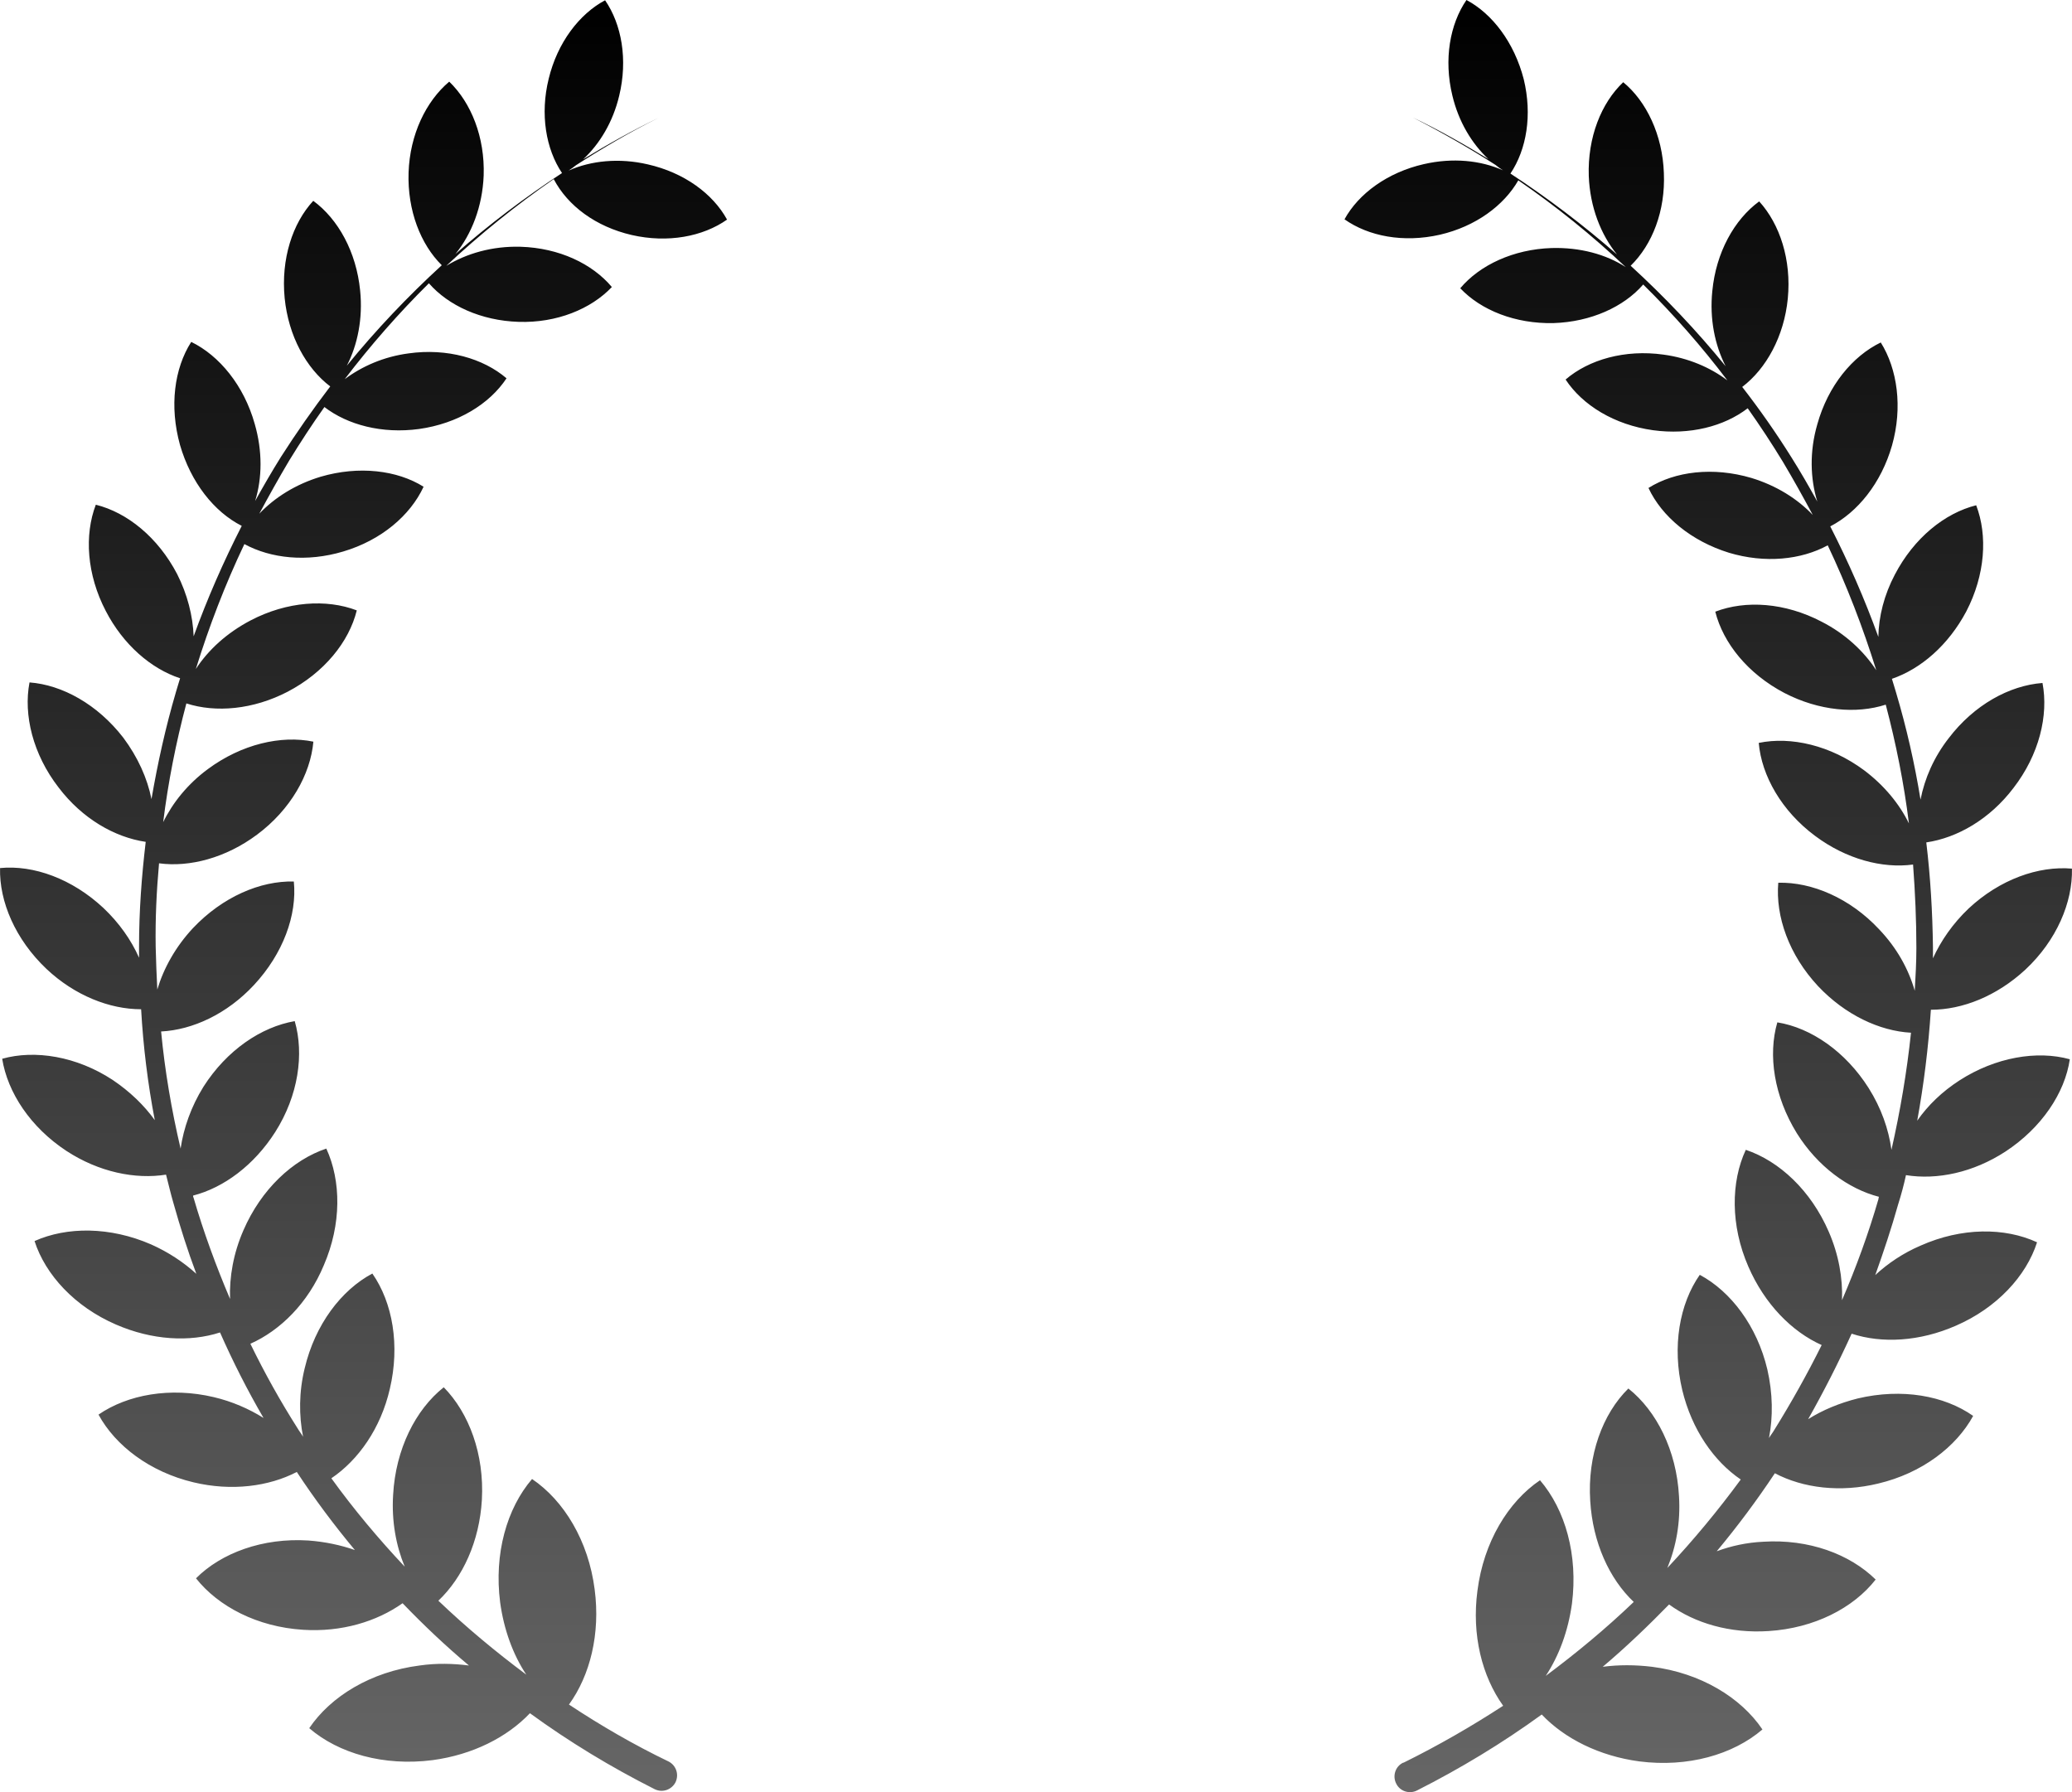 <svg width="37" height="32" viewBox="0 0 37 32" fill="none" xmlns="http://www.w3.org/2000/svg">
<path d="M11.279 4.196C11.923 4.344 12.552 4.225 12.983 3.921C12.731 3.461 12.22 3.083 11.568 2.935C11.057 2.816 10.553 2.868 10.153 3.046C10.198 3.017 10.241 2.987 10.286 2.95C10.76 2.646 11.25 2.357 11.761 2.104C11.301 2.326 10.85 2.578 10.413 2.845C10.709 2.57 10.946 2.178 11.057 1.71C11.213 1.066 11.102 0.436 10.805 0.005C10.346 0.249 9.954 0.76 9.798 1.407C9.642 2.037 9.747 2.66 10.036 3.09C9.369 3.527 8.732 4.009 8.133 4.535C8.422 4.18 8.615 3.689 8.637 3.133C8.66 2.452 8.415 1.836 8.022 1.458C7.608 1.807 7.319 2.4 7.296 3.082C7.274 3.757 7.511 4.364 7.889 4.736C7.282 5.292 6.712 5.893 6.193 6.53C6.386 6.158 6.482 5.684 6.431 5.188C6.363 4.498 6.039 3.913 5.594 3.586C5.223 3.987 5.016 4.625 5.083 5.321C5.151 6.003 5.469 6.575 5.897 6.9C5.586 7.308 5.29 7.731 5.016 8.16C4.854 8.419 4.704 8.679 4.556 8.946C4.682 8.538 4.69 8.057 4.548 7.567C4.356 6.885 3.919 6.351 3.415 6.105C3.111 6.58 3.023 7.255 3.214 7.944C3.407 8.612 3.821 9.139 4.317 9.39C3.991 10.028 3.702 10.687 3.458 11.362C3.444 10.999 3.347 10.613 3.163 10.25C2.822 9.597 2.274 9.152 1.711 9.012C1.504 9.554 1.549 10.258 1.889 10.91C2.201 11.512 2.697 11.941 3.216 12.111C3.193 12.193 3.164 12.274 3.142 12.356C2.957 12.986 2.816 13.624 2.705 14.269C2.631 13.897 2.461 13.519 2.201 13.171C1.741 12.577 1.112 12.229 0.527 12.185C0.416 12.764 0.587 13.468 1.046 14.061C1.468 14.617 2.046 14.95 2.602 15.032C2.528 15.654 2.483 16.278 2.483 16.9V17.101C2.342 16.783 2.128 16.479 1.846 16.212C1.29 15.693 0.601 15.441 0.001 15.5C-0.014 16.101 0.275 16.775 0.831 17.302C1.335 17.776 1.957 18.021 2.52 18.021C2.557 18.681 2.639 19.348 2.764 20.001C2.572 19.734 2.319 19.49 2.01 19.282C1.366 18.86 0.624 18.741 0.039 18.905C0.135 19.506 0.543 20.128 1.187 20.551C1.765 20.929 2.417 21.062 2.965 20.974C3.01 21.144 3.047 21.314 3.098 21.485C3.217 21.908 3.35 22.33 3.506 22.745C3.277 22.538 3.01 22.359 2.698 22.22C1.965 21.901 1.195 21.901 0.617 22.16C0.81 22.761 1.335 23.332 2.069 23.65C2.713 23.931 3.387 23.968 3.929 23.792C4.158 24.311 4.417 24.822 4.706 25.319C4.447 25.156 4.142 25.023 3.818 24.947C3.041 24.763 2.278 24.902 1.759 25.259C2.062 25.816 2.678 26.283 3.455 26.468C4.136 26.631 4.802 26.542 5.3 26.283C5.618 26.766 5.966 27.232 6.337 27.677C6.085 27.589 5.804 27.529 5.507 27.507C4.693 27.455 3.951 27.729 3.5 28.182C3.9 28.687 4.597 29.05 5.411 29.101C6.1 29.146 6.729 28.953 7.189 28.627C7.566 29.019 7.959 29.391 8.374 29.739C8.093 29.703 7.796 29.695 7.492 29.739C6.625 29.85 5.907 30.288 5.522 30.858C6.047 31.31 6.855 31.54 7.722 31.429C8.44 31.333 9.055 31.021 9.463 30.591C10.166 31.103 10.914 31.556 11.692 31.948C11.833 32.016 11.995 31.956 12.063 31.823C12.13 31.681 12.071 31.519 11.937 31.452C11.322 31.156 10.73 30.813 10.16 30.436C10.537 29.916 10.723 29.175 10.619 28.381C10.508 27.513 10.071 26.794 9.501 26.409C9.05 26.934 8.82 27.743 8.931 28.611C8.998 29.1 9.161 29.545 9.398 29.902C8.851 29.494 8.324 29.056 7.828 28.582C8.265 28.167 8.562 27.521 8.605 26.78C8.65 25.965 8.375 25.23 7.924 24.771C7.42 25.171 7.065 25.875 7.02 26.692C6.991 27.159 7.071 27.597 7.227 27.974C6.76 27.478 6.317 26.95 5.917 26.396C6.399 26.07 6.798 25.507 6.961 24.801C7.145 24.023 7.012 23.26 6.649 22.74C6.093 23.036 5.626 23.652 5.441 24.431C5.337 24.854 5.337 25.277 5.412 25.655C5.384 25.603 5.345 25.558 5.316 25.507C5.005 25.018 4.724 24.514 4.471 23.994C5.005 23.756 5.501 23.268 5.782 22.593C6.1 21.858 6.093 21.088 5.827 20.509C5.226 20.71 4.664 21.236 4.346 21.97C4.168 22.379 4.094 22.801 4.108 23.194C3.856 22.601 3.635 21.999 3.456 21.385C3.448 21.371 3.448 21.356 3.448 21.348C3.996 21.207 4.537 20.806 4.915 20.213C5.329 19.561 5.433 18.82 5.263 18.233C4.663 18.337 4.049 18.752 3.633 19.405C3.412 19.76 3.278 20.146 3.225 20.509C3.063 19.82 2.944 19.122 2.877 18.418C3.44 18.389 4.054 18.106 4.536 17.587C5.054 17.03 5.307 16.341 5.247 15.74C4.647 15.725 3.974 16.015 3.447 16.571C3.135 16.905 2.922 17.289 2.809 17.669C2.795 17.416 2.787 17.164 2.78 16.905C2.772 16.408 2.795 15.912 2.84 15.415C3.387 15.489 4.033 15.318 4.589 14.904C5.189 14.458 5.544 13.828 5.596 13.243C5.017 13.124 4.314 13.288 3.713 13.732C3.351 13.999 3.084 14.333 2.914 14.68C3.002 13.968 3.143 13.256 3.328 12.56C3.853 12.73 4.521 12.671 5.135 12.352C5.787 12.012 6.232 11.463 6.371 10.899C5.83 10.692 5.127 10.737 4.475 11.078C4.052 11.3 3.72 11.603 3.497 11.946C3.734 11.182 4.022 10.433 4.364 9.715C4.838 9.973 5.482 10.041 6.127 9.848C6.808 9.647 7.327 9.203 7.564 8.691C7.091 8.395 6.408 8.313 5.727 8.512C5.282 8.646 4.905 8.883 4.63 9.173C4.801 8.855 4.979 8.535 5.164 8.224C5.364 7.898 5.571 7.58 5.793 7.268C6.207 7.586 6.822 7.75 7.483 7.66C8.171 7.564 8.742 7.215 9.045 6.755C8.631 6.4 7.985 6.213 7.296 6.31C6.851 6.369 6.466 6.54 6.156 6.77C6.615 6.168 7.12 5.591 7.659 5.058C8.008 5.458 8.592 5.725 9.259 5.747C9.94 5.77 10.555 5.517 10.926 5.125C10.577 4.71 9.985 4.427 9.296 4.406C8.791 4.392 8.332 4.525 7.969 4.747C8.57 4.183 9.214 3.665 9.888 3.198C10.139 3.677 10.641 4.048 11.279 4.196ZM34.035 20.983C34.591 21.072 35.235 20.938 35.813 20.561C36.457 20.138 36.873 19.516 36.961 18.914C36.376 18.752 35.634 18.877 34.99 19.292C34.679 19.493 34.427 19.737 34.236 20.011C34.355 19.358 34.436 18.699 34.48 18.03C35.044 18.03 35.657 17.786 36.169 17.312C36.725 16.792 37.014 16.111 36.999 15.51C36.399 15.458 35.71 15.703 35.154 16.222C34.873 16.489 34.658 16.8 34.517 17.111V16.91C34.509 16.288 34.472 15.656 34.398 15.042C34.953 14.96 35.532 14.627 35.954 14.071C36.413 13.478 36.584 12.774 36.473 12.195C35.88 12.24 35.251 12.587 34.799 13.18C34.533 13.521 34.369 13.899 34.295 14.278C34.191 13.634 34.043 12.987 33.858 12.365C33.836 12.283 33.807 12.203 33.784 12.121C34.303 11.943 34.791 11.52 35.111 10.92C35.451 10.267 35.496 9.563 35.289 9.022C34.725 9.163 34.178 9.607 33.837 10.259C33.645 10.623 33.548 11.008 33.542 11.372C33.298 10.697 33.009 10.037 32.683 9.399C33.171 9.147 33.593 8.628 33.786 7.954C33.979 7.273 33.882 6.589 33.585 6.115C33.081 6.359 32.644 6.887 32.452 7.576C32.31 8.065 32.326 8.547 32.452 8.956C32.304 8.689 32.156 8.43 31.992 8.17C31.718 7.732 31.422 7.309 31.111 6.909C31.541 6.583 31.859 6.004 31.925 5.331C31.992 4.641 31.784 4.003 31.414 3.596C30.969 3.922 30.643 4.508 30.577 5.197C30.526 5.694 30.622 6.162 30.815 6.539C30.296 5.901 29.726 5.302 29.119 4.745C29.505 4.368 29.741 3.766 29.712 3.091C29.689 2.41 29.4 1.808 28.986 1.468C28.594 1.839 28.348 2.453 28.371 3.143C28.393 3.699 28.586 4.188 28.875 4.544C28.275 4.019 27.639 3.537 26.972 3.099C27.261 2.668 27.364 2.054 27.21 1.416C27.04 0.756 26.646 0.244 26.187 0C25.891 0.431 25.779 1.061 25.935 1.706C26.046 2.173 26.283 2.566 26.579 2.841C26.142 2.574 25.697 2.321 25.231 2.099C25.736 2.358 26.232 2.641 26.706 2.945C26.75 2.982 26.794 3.013 26.839 3.041C26.439 2.863 25.943 2.812 25.424 2.931C24.78 3.078 24.261 3.456 24.009 3.916C24.44 4.22 25.061 4.339 25.713 4.191C26.351 4.043 26.853 3.672 27.113 3.22C27.794 3.688 28.432 4.205 29.032 4.77C28.678 4.54 28.21 4.414 27.706 4.429C27.025 4.451 26.424 4.733 26.076 5.147C26.447 5.54 27.061 5.785 27.743 5.769C28.41 5.747 28.996 5.48 29.343 5.08C29.884 5.613 30.386 6.184 30.846 6.792C30.542 6.562 30.149 6.392 29.705 6.332C29.017 6.236 28.372 6.42 27.957 6.777C28.26 7.237 28.83 7.586 29.519 7.682C30.171 7.771 30.786 7.615 31.209 7.29C31.43 7.602 31.639 7.92 31.838 8.247C32.023 8.558 32.201 8.877 32.371 9.195C32.097 8.906 31.719 8.669 31.274 8.534C30.593 8.333 29.911 8.415 29.437 8.713C29.675 9.224 30.2 9.661 30.875 9.87C31.518 10.063 32.164 9.996 32.638 9.737C32.978 10.455 33.267 11.204 33.505 11.968C33.283 11.627 32.949 11.315 32.527 11.1C31.875 10.759 31.172 10.714 30.63 10.922C30.772 11.486 31.215 12.034 31.867 12.375C32.482 12.693 33.148 12.752 33.674 12.582C33.858 13.28 34 13.99 34.088 14.703C33.918 14.354 33.643 14.021 33.288 13.754C32.688 13.309 31.984 13.146 31.406 13.265C31.457 13.851 31.814 14.481 32.413 14.926C32.969 15.341 33.613 15.511 34.162 15.437C34.199 15.934 34.221 16.431 34.221 16.927C34.221 17.18 34.207 17.432 34.192 17.691C34.081 17.305 33.874 16.927 33.555 16.593C33.036 16.037 32.355 15.747 31.755 15.762C31.703 16.363 31.947 17.053 32.466 17.609C32.948 18.12 33.563 18.41 34.125 18.44C34.051 19.144 33.932 19.842 33.776 20.531C33.725 20.16 33.592 19.782 33.368 19.427C32.954 18.774 32.339 18.352 31.738 18.255C31.568 18.84 31.679 19.575 32.087 20.236C32.458 20.829 33.006 21.229 33.553 21.37C33.545 21.385 33.545 21.399 33.545 21.407C33.367 22.023 33.145 22.631 32.893 23.216C32.908 22.824 32.834 22.401 32.656 21.993C32.338 21.258 31.774 20.732 31.175 20.531C30.908 21.102 30.9 21.88 31.22 22.615C31.509 23.282 31.997 23.779 32.53 24.017C32.272 24.536 31.989 25.041 31.686 25.529C31.657 25.581 31.618 25.626 31.589 25.677C31.663 25.299 31.657 24.877 31.56 24.454C31.376 23.676 30.908 23.06 30.353 22.763C29.99 23.282 29.856 24.045 30.041 24.823C30.211 25.527 30.605 26.092 31.085 26.418C30.677 26.974 30.24 27.5 29.774 27.997C29.93 27.619 30.012 27.182 29.982 26.714C29.937 25.899 29.582 25.193 29.078 24.793C28.618 25.245 28.344 25.987 28.397 26.802C28.442 27.543 28.737 28.19 29.174 28.604C28.678 29.079 28.151 29.516 27.603 29.924C27.841 29.561 28.003 29.124 28.071 28.633C28.181 27.765 27.952 26.958 27.5 26.431C26.93 26.817 26.494 27.535 26.383 28.403C26.278 29.198 26.465 29.93 26.842 30.458C26.272 30.829 25.679 31.17 25.064 31.474H25.056C24.915 31.541 24.864 31.712 24.931 31.845C24.998 31.987 25.169 32.038 25.302 31.971C26.079 31.578 26.828 31.125 27.531 30.614C27.939 31.045 28.56 31.355 29.272 31.451C30.139 31.562 30.945 31.332 31.472 30.881C31.087 30.31 30.369 29.873 29.502 29.762C29.198 29.725 28.901 29.725 28.62 29.762C29.034 29.413 29.428 29.035 29.805 28.649C30.264 28.984 30.894 29.169 31.583 29.124C32.397 29.072 33.094 28.715 33.494 28.204C33.035 27.752 32.301 27.477 31.486 27.529C31.191 27.543 30.916 27.603 30.656 27.699C31.027 27.254 31.374 26.788 31.694 26.306C32.198 26.572 32.864 26.654 33.539 26.49C34.316 26.306 34.931 25.838 35.235 25.282C34.716 24.918 33.961 24.785 33.176 24.97C32.85 25.052 32.546 25.177 32.288 25.341C32.569 24.844 32.829 24.333 33.065 23.814C33.606 23.992 34.279 23.955 34.925 23.672C35.659 23.354 36.184 22.783 36.376 22.182C35.798 21.915 35.029 21.915 34.295 22.242C33.984 22.375 33.711 22.56 33.487 22.767C33.635 22.353 33.776 21.93 33.895 21.507C33.953 21.324 33.998 21.154 34.035 20.983Z" fill="url(#paint0_linear_746_2571)"/>
<defs>
<linearGradient id="paint0_linear_746_2571" x1="18.5" y1="0" x2="18.5" y2="32" gradientUnits="userSpaceOnUse">
<stop/>
<stop offset="1" stop-color="#666666"/>
</linearGradient>
</defs>
</svg>
